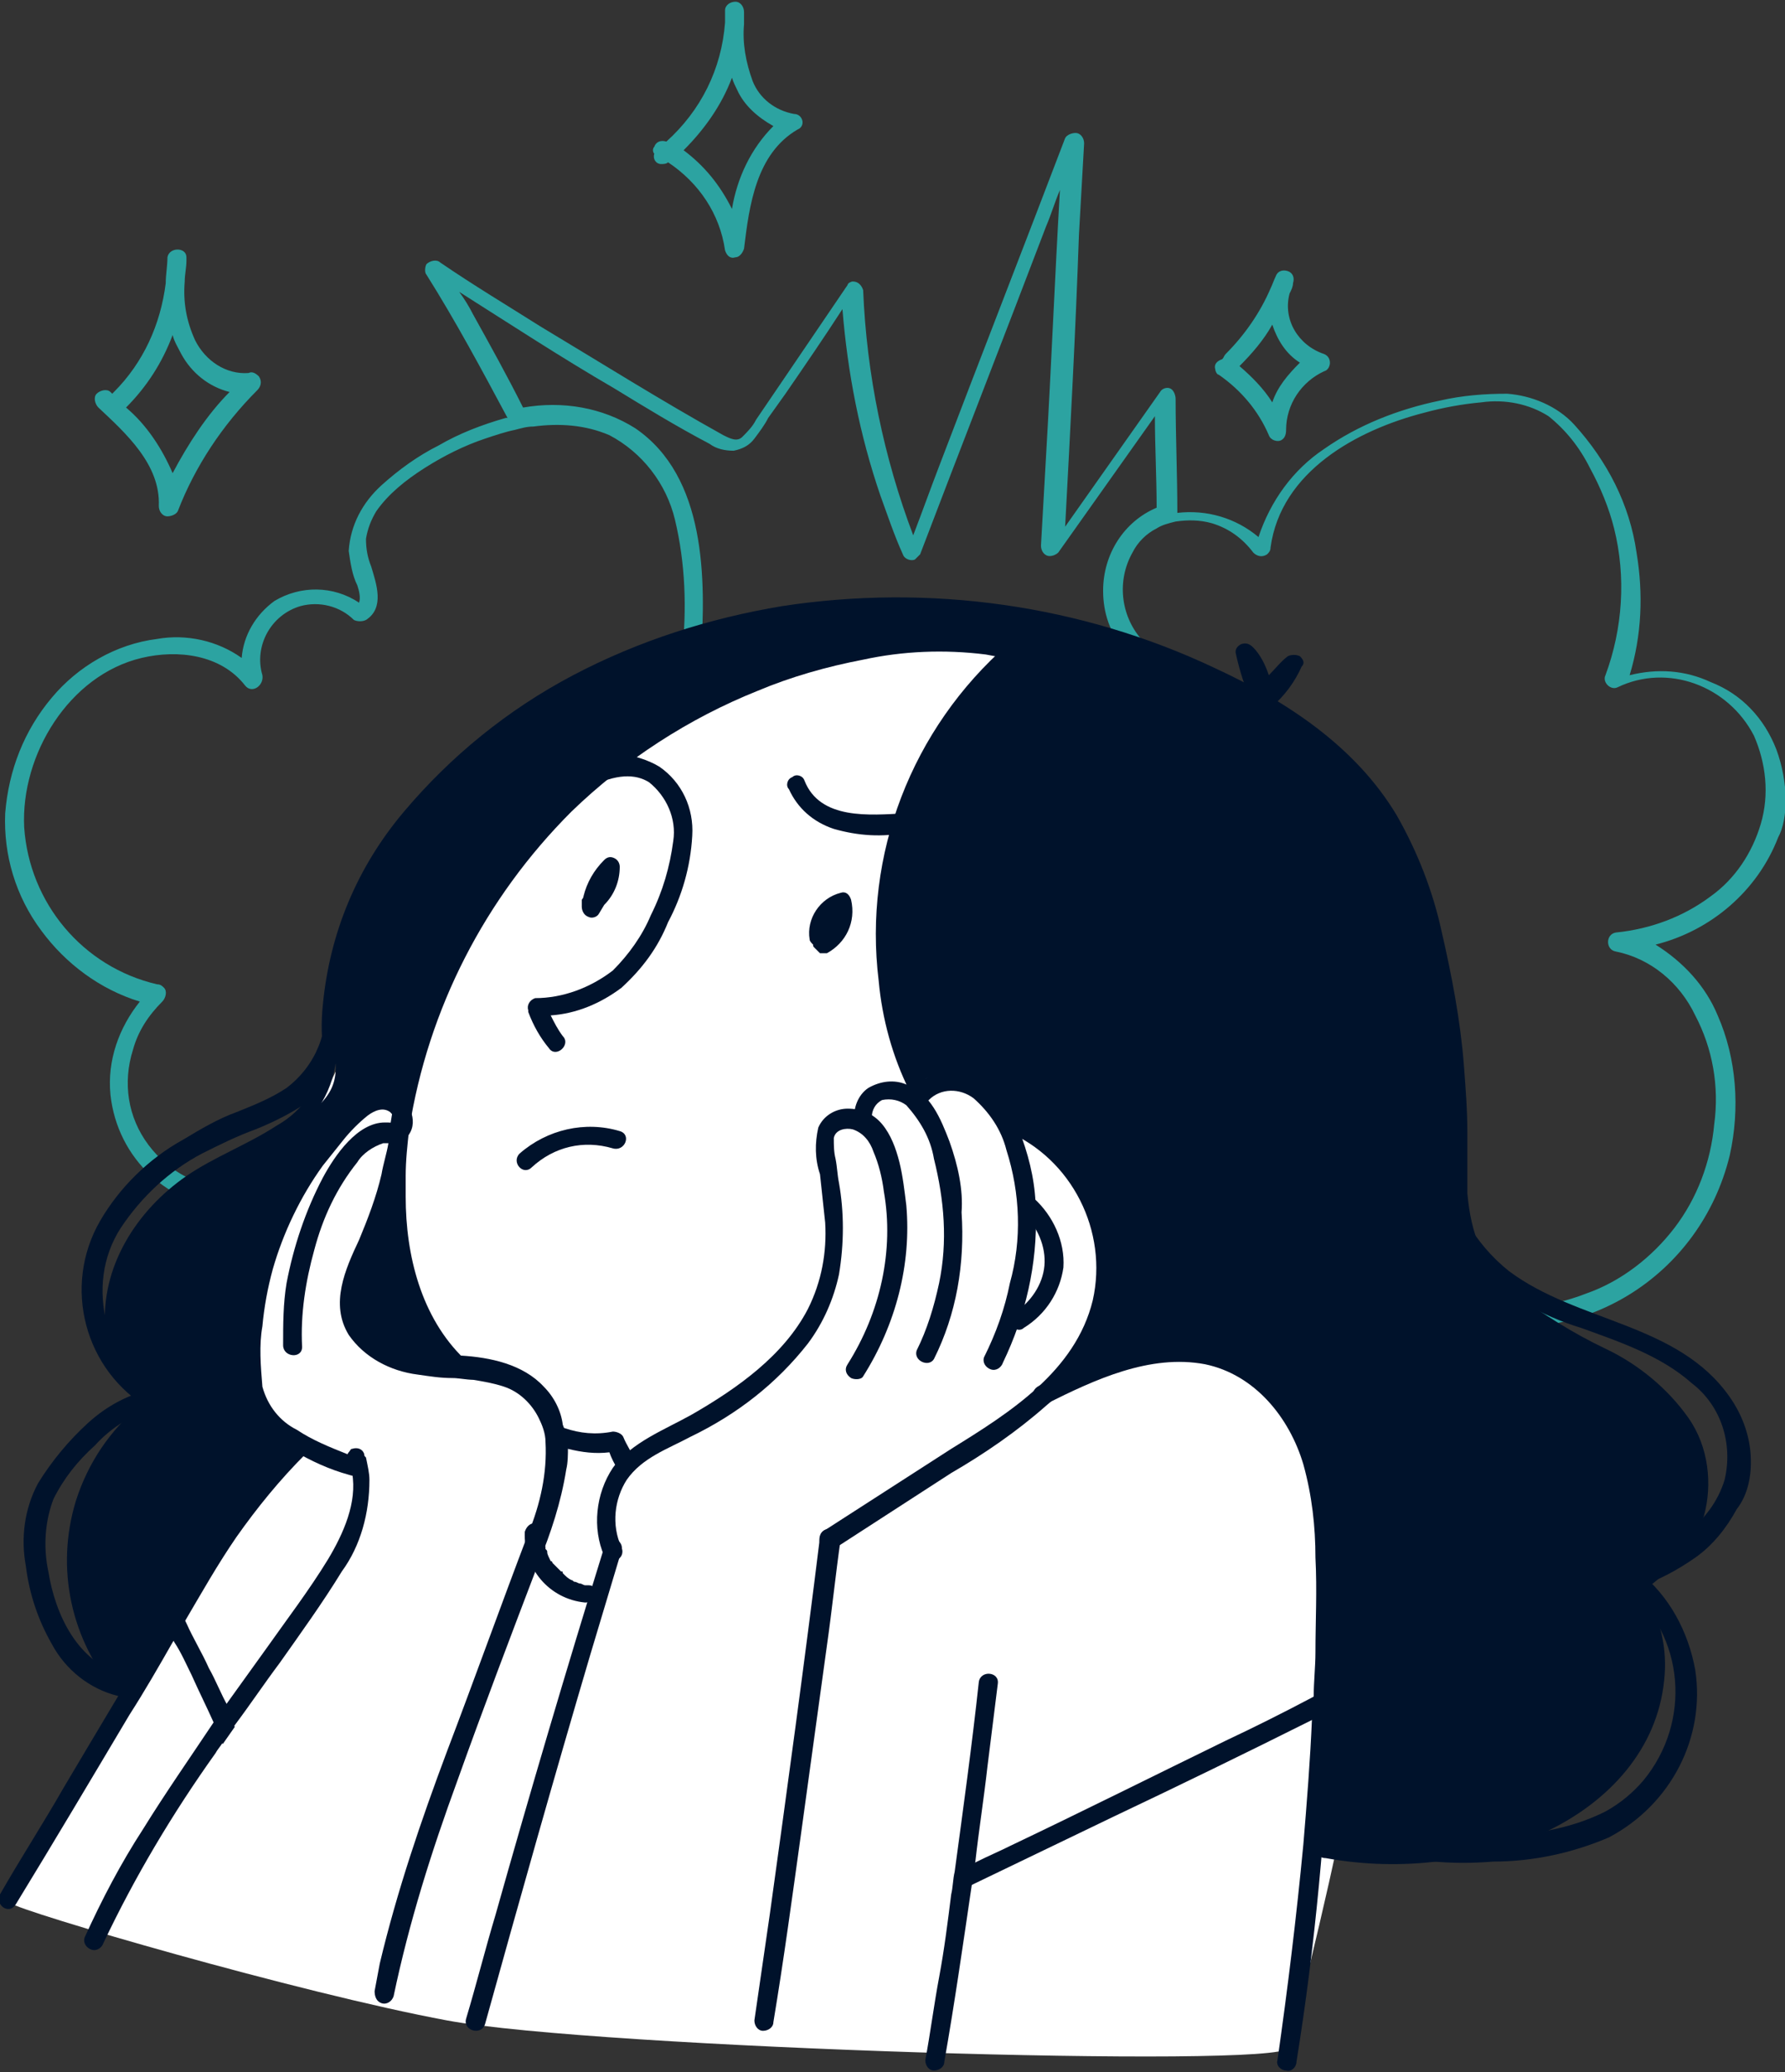 <?xml version="1.0" encoding="utf-8"?>
<!-- Generator: Adobe Illustrator 27.6.1, SVG Export Plug-In . SVG Version: 6.00 Build 0)  -->
<svg version="1.1" id="Group_77" xmlns="http://www.w3.org/2000/svg" xmlns:xlink="http://www.w3.org/1999/xlink" x="0px" y="0px"
	 viewBox="0 0 103.4 120" style="enable-background:new 0 0 103.4 120;" xml:space="preserve">
<rect x="0" y="0" width="103.4" height="120" fill="#333333" stroke="none"/>
<style type="text/css">
	.st0{clip-path:url(#SVGID_00000054265089358745035750000008046447259131256711_);}
	.st1{fill:#FFFFFF;}
	.st2{fill:#2CA3A1;}
	.st3{fill:#00122B;}
</style>
<g>
	<defs>
		<rect id="SVGID_1_" width="103.4" height="120"/>
	</defs>
	<clipPath id="SVGID_00000097474876109904076280000007055594411795866807_">
		<use xlink:href="#SVGID_1_"  style="overflow:visible;"/>
	</clipPath>
	<g id="Group_76" style="clip-path:url(#SVGID_00000097474876109904076280000007055594411795866807_);">
		<path id="Path_484" class="st1" d="M63.5,37.5c-0.3-0.1-13-4.7-23.8,1.4S20.6,59.6,19.7,61.5s-9.8,21-9.9,21.2
			c-0.1,0.2-1.1,12.1-1.2,12.4S7,99.3,7,99.3s-7,10.4-6.4,10.9s16.7,5.2,25.3,6.8s48.2,2.8,48.7,1.6s7-27.4,6-34.5
			S69.1,42.5,68.8,42.3S63.5,37.5,63.5,37.5"/>
		<path id="Path_485" class="st2" d="M102.9,43.4c-0.7-1.8-2-3.2-3.8-3.9c-1.5-0.7-3.1-0.8-4.7-0.4c0.7-2.3,0.8-4.7,0.4-7.1
			c-0.4-2.8-1.7-5.3-3.6-7.4c-1-1.1-2.5-1.7-3.9-1.8c-1.3,0-2.6,0.1-3.9,0.4c-2.4,0.5-4.7,1.4-6.7,2.8c-1.8,1.2-3.1,3-3.8,5.1
			c-1.3-1.1-3-1.6-4.7-1.4c0-2.2-0.1-4.4-0.1-6.6c0-0.2-0.1-0.5-0.3-0.6c-0.2-0.1-0.5,0-0.6,0.2l-5.5,7.8c0.3-5.6,0.6-11.2,0.8-16.9
			c0.1-1.8,0.2-3.6,0.3-5.3c0-0.3-0.2-0.6-0.5-0.6c-0.2,0-0.5,0.1-0.6,0.3c-2.4,6.3-4.9,12.7-7.3,19c-0.5,1.3-1,2.7-1.5,4
			c-1.7-4.5-2.7-9.3-2.9-14.2c-0.1-0.3-0.3-0.5-0.6-0.5c-0.1,0-0.3,0.1-0.3,0.2l-3.6,5.3l-1.7,2.5c-0.2,0.4-0.5,0.7-0.8,1
			c-0.3,0.3-0.7,0.1-1.1-0.1c-3.6-2-7.1-4.2-10.6-6.3c-1.9-1.2-3.9-2.4-5.8-3.7c-0.2-0.2-0.6-0.1-0.8,0.1c-0.1,0.2-0.1,0.5,0,0.6
			c1.7,2.7,3.2,5.5,4.7,8.3l-0.1,0c-1.4,0.4-2.7,0.9-3.9,1.6c-1.2,0.6-2.3,1.4-3.3,2.3c-1.1,1-1.8,2.3-1.9,3.8
			c0.1,0.7,0.2,1.4,0.5,2c0.1,0.3,0.2,0.7,0.1,1c-1.5-1-3.4-1-4.9-0.1c-1.1,0.8-1.8,2-1.9,3.3c-1.4-1-3.2-1.4-4.9-1.1
			c-2.4,0.3-4.6,1.6-6.1,3.4c-1.6,1.9-2.5,4.2-2.7,6.7c-0.1,2.4,0.6,4.8,2.1,6.8c1.4,1.9,3.4,3.4,5.7,4.1c-1.2,1.5-1.9,3.4-1.7,5.4
			c0.4,3.7,3.4,6.5,7.1,6.6c0.3,0,0.6-0.2,0.6-0.5c0-0.3-0.2-0.6-0.5-0.6c-2-0.1-3.8-1-5-2.6c-1.2-1.6-1.5-3.6-0.9-5.5
			c0.3-1.1,0.9-2,1.7-2.8c0.2-0.2,0.3-0.6,0.1-0.8c-0.1-0.1-0.2-0.2-0.4-0.2c-4.3-1-7.4-4.7-7.7-9.1c-0.2-4.2,2.6-8.8,6.8-9.8
			c2.1-0.5,4.6-0.2,6,1.6c0.4,0.5,1.1,0,1-0.6c-0.5-1.7,0.5-3.5,2.2-4c1.1-0.3,2.3,0,3.1,0.8c0.2,0.1,0.5,0.1,0.7,0
			c1.1-0.7,0.6-2.1,0.3-3.1c-0.2-0.5-0.3-1-0.3-1.6c0.1-0.6,0.3-1.1,0.6-1.6c0.7-1,1.7-1.8,2.8-2.5c1.1-0.7,2.3-1.3,3.5-1.7
			c0.6-0.2,1.2-0.4,1.7-0.5c0.4-0.1,0.7-0.2,1.1-0.2c1.5-0.2,3-0.1,4.4,0.5c1.9,1,3.3,2.8,3.8,4.9c0.6,2.5,0.7,5.2,0.4,7.8
			c0,0.7,1.1,0.8,1.1,0.1c0.3-4.5,0.3-10.4-3.8-13.2c-1.9-1.2-4.2-1.6-6.5-1.2c-0.9-1.8-1.9-3.6-2.9-5.4c-0.2-0.4-0.5-0.9-0.8-1.3
			c3,1.9,5.9,3.8,9,5.6c1.8,1.1,3.6,2.2,5.5,3.2c0.4,0.3,0.9,0.4,1.4,0.4c0.5-0.1,0.9-0.3,1.2-0.7c0.3-0.4,0.6-0.8,0.8-1.2l1-1.4
			c1.1-1.6,2.2-3.2,3.3-4.9c0.3,3.7,1,7.3,2.2,10.8c0.4,1.1,0.8,2.3,1.3,3.4c0.1,0.3,0.5,0.4,0.7,0.3c0.1-0.1,0.2-0.2,0.3-0.3
			c2.4-6.3,4.9-12.7,7.3-19c0.3-0.7,0.5-1.4,0.8-2.1c-0.3,5.1-0.5,10.2-0.8,15.3c-0.1,1.8-0.2,3.6-0.3,5.3c0,0.3,0.2,0.6,0.5,0.6
			c0.2,0,0.4-0.1,0.5-0.2l5.6-7.9c0,1.8,0.1,3.5,0.1,5.3c-1.9,0.8-3.1,2.7-3.1,4.8c0,1.3,0.4,2.5,1.3,3.5c0.5,0.5,1.3-0.2,0.9-0.7
			c-1.2-1.4-1.4-3.4-0.5-5c0.3-0.6,0.8-1.1,1.4-1.4c0.3-0.2,0.7-0.3,1.1-0.4c0.7-0.1,1.4-0.1,2.1,0.1c1,0.3,1.8,0.9,2.4,1.7
			c0.2,0.2,0.5,0.3,0.8,0.1c0.1-0.1,0.2-0.2,0.2-0.4c0.6-4.4,5-6.8,8.9-7.8c1.1-0.3,2.2-0.5,3.3-0.6c1.4-0.2,2.8,0.1,3.9,0.8
			c1,0.8,1.8,1.8,2.4,3c0.6,1.1,1.1,2.3,1.4,3.5c0.7,2.8,0.5,5.8-0.5,8.5c-0.2,0.4,0.3,0.9,0.7,0.7c2.9-1.4,6.4-0.1,7.9,2.8
			c0.7,1.6,0.9,3.4,0.4,5.1c-0.5,1.7-1.5,3.2-2.9,4.2c-1.6,1.2-3.5,1.9-5.5,2.1c-0.6,0.1-0.6,1,0,1.1c2,0.4,3.7,1.8,4.6,3.7
			c1,1.9,1.4,4.1,1.1,6.3c-0.2,2.2-1,4.3-2.3,6c-1.3,1.7-3.1,3.1-5.1,3.8c-2.3,0.9-4.8,1.1-7.2,0.5c-0.3,0-0.6,0.2-0.6,0.5
			c0,0.3,0.2,0.6,0.5,0.6c7,1.7,13.9-2.6,15.6-9.6c0.6-2.7,0.4-5.6-0.7-8.1c-0.7-1.7-2-3.1-3.6-4.1c3.2-0.8,5.9-3.1,7.1-6.2
			C103.6,47.4,103.6,45.3,102.9,43.4"/>
		<path id="Path_486" class="st3" d="M52.5,69.8c-0.1-0.8-0.2-1.7-0.4-2.5c-0.2-0.8-0.5-1.6-1-2.2c-0.5-0.6-1.2-0.9-2-0.9
			c-0.7,0-1.4,0.4-1.7,1.1c-0.2,0.9-0.2,1.8,0.1,2.7c0.1,0.9,0.2,1.9,0.3,2.8c0.1,1.7-0.2,3.4-1,5c-1.4,2.7-4.1,4.6-6.7,6.1
			c-1.6,0.9-3.5,1.6-4.6,3.1c-1,1.5-1.2,3.5-0.5,5.1c0.3,0.6,1.3,0.2,1-0.5c-0.6-1.3-0.4-2.8,0.3-3.9c0.9-1.3,2.4-1.8,3.7-2.5
			c2.7-1.3,5-3.1,6.8-5.4c0.9-1.2,1.5-2.6,1.8-4c0.3-1.8,0.3-3.6,0-5.3c-0.1-0.5-0.1-0.9-0.2-1.4c-0.1-0.4-0.1-0.8-0.1-1.2
			c0.1-0.5,0.7-0.6,1.1-0.5c0.6,0.2,1,0.7,1.2,1.3c0.3,0.7,0.5,1.5,0.6,2.3C51.8,72.4,51,76,49.1,79c-0.2,0.3-0.1,0.6,0.2,0.8
			c0.2,0.1,0.6,0.1,0.7-0.1C51.9,76.7,52.8,73.2,52.5,69.8"/>
		<path id="Path_487" class="st3" d="M55,66.1c-0.5-1.3-1.1-2.8-2.5-3.3c-0.7-0.3-1.5-0.2-2.2,0.2c-0.6,0.4-0.9,1.2-0.8,1.9
			c0.1,0.3,0.3,0.5,0.6,0.4c0.3-0.1,0.5-0.3,0.4-0.6c0-0.4,0.2-0.8,0.6-1c0.5-0.1,1,0,1.4,0.3c0.8,0.9,1.4,1.9,1.6,3.1
			c0.6,2.4,0.8,4.8,0.3,7.2c-0.3,1.4-0.7,2.7-1.3,3.9c-0.2,0.6,0.7,1,1,0.5c1.3-2.6,1.8-5.5,1.6-8.5C55.8,68.9,55.5,67.5,55,66.1"/>
		<path id="Path_488" class="st3" d="M59.2,65.9c-0.4-1.4-1.3-2.6-2.4-3.4c-1.3-0.8-2.9-0.6-3.9,0.6c-0.4,0.5,0.5,1.1,0.9,0.6
			c0.7-0.7,1.8-0.7,2.6-0.1c0.9,0.8,1.6,1.8,1.9,3c0.8,2.5,0.9,5.2,0.2,7.7c-0.3,1.5-0.8,2.9-1.5,4.3c-0.1,0.3,0.1,0.6,0.4,0.7
			c0.3,0.1,0.6-0.1,0.7-0.4c1.3-2.7,2-5.7,1.9-8.7C60,68.7,59.7,67.3,59.2,65.9"/>
		<path id="Path_489" class="st3" d="M59.9,69.4c-0.5-0.4-1.2,0.4-0.7,0.8c0.9,0.8,1.4,2,1.3,3.1c-0.1,1.1-0.8,2.1-1.7,2.7
			c-0.3,0.1-0.4,0.5-0.2,0.7c0.1,0.3,0.5,0.4,0.7,0.2c1.3-0.8,2.1-2.1,2.3-3.5C61.7,71.9,61,70.4,59.9,69.4"/>
		<path id="Path_490" class="st3" d="M63.7,69.3c-1-2.1-2.8-3.8-5.1-4.8c-0.6-0.3-1,0.8-0.3,1c3.8,1.6,5.9,5.8,5,9.8
			c-1,4.1-4.8,6.5-8.2,8.6l-7.3,4.7c-0.3,0.1-0.4,0.5-0.3,0.8c0.1,0.3,0.5,0.4,0.8,0.3l6.8-4.4c1.9-1.1,3.8-2.4,5.5-3.9
			c1.7-1.4,2.9-3.2,3.6-5.3C64.9,73.9,64.7,71.5,63.7,69.3"/>
		<path id="Path_491" class="st3" d="M47.5,89c-0.9,7.3-1.9,14.6-2.9,21.8c-0.3,2.1-0.6,4.1-0.9,6.2c0,0.3,0.2,0.6,0.5,0.6
			c0.3,0,0.6-0.2,0.6-0.5c0.6-3.6,1.1-7.3,1.6-10.9s1-7.3,1.5-10.9c0.3-2.1,0.5-4.1,0.8-6.2C48.7,88.4,47.6,88.3,47.5,89"/>
		<path id="Path_492" class="st3" d="M35,89.6c-2.2,7.1-4.3,14.2-6.3,21.3c-0.6,2-1.1,4-1.7,6c-0.2,0.7,0.9,1,1.1,0.3
			c2-7.2,4-14.3,6.1-21.4c0.6-2,1.2-4,1.8-6c0.1-0.3-0.1-0.6-0.4-0.7C35.4,89.2,35.1,89.3,35,89.6"/>
		<path id="Path_493" class="st3" d="M32.9,83.8c0,0.4,0,0.9-0.1,1.3c-0.3,1.9-0.9,3.7-1.6,5.4c-1.6,4.2-3.2,8.4-4.7,12.6
			c-1.5,4.1-2.8,8.2-3.7,12.5c-0.1,0.3-0.4,0.5-0.7,0.4c-0.3-0.1-0.4-0.4-0.4-0.7c0.1-0.5,0.2-1.1,0.3-1.6c1-4.2,2.4-8.3,3.9-12.3
			c1.6-4.2,3.1-8.4,4.7-12.6c0.7-1.7,1.1-3.5,1-5.3c0-0.5-0.2-1-0.4-1.4c-0.4-0.8-1.1-1.5-2-1.8c-0.6-0.2-1.2-0.3-1.8-0.4
			c-0.4,0-0.8-0.1-1.2-0.1c-0.7,0-1.3-0.1-2-0.2c-1.6-0.2-3.1-1-4-2.3c-1.1-1.8-0.2-3.8,0.6-5.5c0.5-1.2,1-2.5,1.3-3.8
			c0.1-0.6,0.3-1.2,0.4-1.8c-0.1,0-0.2,0-0.3,0c-0.6,0.2-1.2,0.6-1.5,1.1c-1.2,1.5-2,3.2-2.5,5.1c-0.5,1.8-0.8,3.7-0.7,5.6
			c0,0.7-1.1,0.6-1.1-0.1c0-1.2,0-2.4,0.2-3.6c0.4-2.1,1.1-4.2,2.1-6.1c0.7-1.3,2-3.2,3.6-3.2c0.3,0,0.6,0,0.9,0.2
			c0.1,0,0.1,0.1,0.2,0.1c0.1,0.1,0.2,0.3,0.2,0.4c-0.1,0.5-0.2,1.1-0.3,1.6c0,0.2-0.1,0.4-0.1,0.6c-0.2,0.8-0.4,1.6-0.7,2.4
			c-0.1,0.3-0.2,0.5-0.3,0.8c-0.3,0.7-0.6,1.4-0.9,2.1c-0.5,0.9-0.6,1.9-0.4,2.9c0.2,0.6,0.7,1.2,1.3,1.5c0.9,0.5,1.8,0.8,2.8,0.8
			c0.5,0.1,1.1,0.1,1.6,0.1l0.1,0c1.7,0.1,3.6,0.5,4.8,1.8c0.6,0.6,1,1.4,1.1,2.2C32.8,83,32.9,83.4,32.9,83.8"/>
		<path id="Path_494" class="st3" d="M23.4,66c-0.2,0.2-0.6,0.2-0.8-0.1c-0.2-0.2-0.2-0.6,0.1-0.8c0.1-0.1,0.1-0.1,0.1-0.3
			c0-0.2-0.1-0.3-0.2-0.4c-0.4-0.3-0.9-0.1-1.3,0.2c-0.5,0.4-1,0.9-1.4,1.4c-0.4,0.5-0.8,1-1.2,1.5c-1.3,1.8-2.3,3.9-2.9,6
			c-0.3,1.1-0.5,2.2-0.6,3.3c-0.2,1.1-0.1,2.3,0,3.5c0.3,1.1,1,2,2,2.5c0.9,0.6,1.9,1,2.9,1.4c0.1,0,0.3,0.1,0.4,0.1
			c0.2,0.1,0.4,0.1,0.6,0.1c0.1,0.4,0.2,0.8,0.2,1.2c-0.1,0-0.1,0-0.2,0c-0.3-0.1-0.6-0.1-0.9-0.2c-1.1-0.3-2.2-0.8-3.2-1.4
			c-1.1-0.6-2.1-1.5-2.7-2.6C14,80.3,13.9,79,14,77.7c0.3-5,2.4-9.6,5.8-13.2c0.8-0.8,2.1-1.7,3.3-1C23.9,64,24.3,65.3,23.4,66"/>
		<path id="Path_495" class="st3" d="M21.4,85.7c0,1.9-0.5,3.8-1.6,5.3c-1.1,1.8-2.4,3.6-3.6,5.3c-0.9,1.2-1.7,2.4-2.6,3.6
			c-0.2,0.3-0.5,0.7-0.7,1c-0.1,0.2-0.3,0.4-0.4,0.6c-2.5,3.5-4.7,7.2-6.5,11c-0.1,0.3-0.4,0.5-0.7,0.4c-0.3-0.1-0.5-0.4-0.4-0.7
			c1-2.2,2.1-4.3,3.4-6.3c1.3-2.1,2.7-4.1,4.1-6.2c0.2-0.3,0.5-0.7,0.7-1c0.8-1.1,1.5-2.1,2.3-3.2c1.2-1.7,2.5-3.4,3.6-5.2
			c0.9-1.5,1.7-3.3,1.4-5c0-0.2-0.1-0.5-0.2-0.7c-0.1-0.2-0.1-0.4,0-0.5c0.1-0.1,0.1-0.2,0.2-0.2c0.3-0.1,0.6,0,0.7,0.3
			c0,0.1,0,0.1,0.1,0.2C21.3,84.9,21.4,85.3,21.4,85.7"/>
		<path id="Path_496" class="st3" d="M58.4,37.3c-5.6,4.9-8.4,12.2-7.5,19.5c0.2,2.2,0.8,4.4,1.8,6.4c0.3,0.6,1.2,0.2,1-0.5
			c-0.3-0.9-0.7-1.8-1-2.7c-0.3-0.9-0.4-1.8-0.6-2.7c-0.3-1.8-0.3-3.7-0.1-5.5c0.4-3.4,1.6-6.6,3.4-9.5c1-1.6,2.3-3,3.7-4.2
			c0.2-0.2,0.2-0.6,0-0.8C59,37.2,58.6,37.1,58.4,37.3"/>
		<path id="Path_497" class="st3" d="M58.8,38.2c-0.6-0.1-1.2-0.2-1.7-0.3c-2.4-0.3-4.8-0.2-7.1,0.3c-2.1,0.4-4.2,1-6.1,1.8
			c-4,1.6-7.7,4-10.8,7c-5,5-8.3,11.4-9.4,18.4c-0.1,0.9-0.2,1.8-0.2,2.7c0,0.4,0,0.8,0,1.2c0,3.4,0.9,7,3.4,9.4
			c0.2,0.2,0.4,0.4,0.6,0.5c0.2,0.2,0.3,0.4,0.2,0.7c-0.4,0-0.8-0.1-1.2-0.1c-0.2-0.2-0.5-0.4-0.7-0.6c-0.2-0.2-0.4-0.4-0.5-0.6
			c-1.6-2.1-2.6-4.7-2.8-7.3c-0.1-1-0.1-2.1-0.1-3.1c0,0,0-0.1,0-0.1c0-0.6,0.1-1.2,0.1-1.7c0-0.4,0.1-0.8,0.1-1.2
			c0.5-3.3,1.5-6.5,3-9.5c3.9-8.2,10.9-14.4,19.5-17.3c4.5-1.5,9.5-2.4,14.2-1.2C59.9,37.2,59.6,38.4,58.8,38.2"/>
		<path id="Path_498" class="st3" d="M35.8,85.1c-0.2-0.3-0.4-0.7-0.5-1c-0.8,0.1-1.6,0-2.4-0.2c-0.4-0.1-0.8-0.3-1.2-0.5
			c0-0.5-0.2-1-0.4-1.4c0.1,0,0.2,0,0.3,0.1c0.3,0.2,0.7,0.4,1.1,0.6c0.9,0.3,1.8,0.4,2.8,0.2c0.2,0,0.5,0.1,0.6,0.3
			c0.2,0.5,0.5,0.9,0.7,1.4c0.1,0.3,0,0.6-0.3,0.7C36.3,85.4,36,85.3,35.8,85.1"/>
		<path id="Path_499" class="st3" d="M17.7,84.2c-1.5,1.5-2.8,3.1-4,4.8c-1.1,1.6-2,3.2-3,4.9L10.7,94c-0.2,0.4-0.5,0.8-0.7,1.1
			c-0.8,1.4-1.6,2.8-2.5,4.2c-2.2,3.7-4.4,7.4-6.6,11c-0.4,0.6-1.2,0-0.9-0.6c1.2-2.1,2.5-4.1,3.7-6.2c1.9-3.2,3.8-6.4,5.7-9.5
			c0.2-0.4,0.5-0.8,0.7-1.1l0.2-0.3c1.8-3.3,4.1-6.4,6.7-9.2C17.5,82.9,18.2,83.7,17.7,84.2"/>
		<path id="Path_500" class="st3" d="M77.2,90.6c0,1.9,0,3.8-0.1,5.7c0,0.4,0,0.9,0,1.3c0,0.4,0,0.8,0,1.3c-0.3,6.9-0.9,13.7-2,20.5
			c0,0.3-0.3,0.6-0.6,0.5c-0.3,0-0.6-0.3-0.5-0.6c0.6-4.2,1.1-8.3,1.5-12.5c0.2-2.4,0.4-4.9,0.5-7.3c0-0.4,0-0.8,0.1-1.3
			c0-0.8,0.1-1.7,0.1-2.5c0-1.8,0.1-3.6,0-5.5c0-1.8-0.2-3.6-0.7-5.4c-0.8-2.7-2.8-5.2-5.7-5.8c-3.2-0.6-6.4,0.9-9.2,2.3
			c-0.6,0.3-1.1-0.6-0.5-1c3.2-1.7,7.2-3.5,10.9-2.2c3,1,4.9,3.8,5.7,6.8C77,86.9,77.3,88.8,77.2,90.6"/>
		<path id="Path_501" class="st3" d="M57.8,97.5c-0.2,1.6-0.4,3.2-0.6,4.8c-0.2,1.8-0.5,3.7-0.7,5.5c-0.1,0.4-0.1,0.9-0.2,1.3
			c-0.5,3.4-1,6.9-1.6,10.3c0,0.3-0.3,0.5-0.6,0.5c-0.3,0-0.5-0.3-0.5-0.6c0.3-1.6,0.5-3.2,0.8-4.8s0.5-3.2,0.7-4.8
			c0.1-0.4,0.1-0.9,0.2-1.3c0.5-3.7,1-7.3,1.4-11C56.8,96.7,57.9,96.8,57.8,97.5"/>
		<path id="Path_502" class="st3" d="M77.2,97.7c0,0.4,0,0.8,0,1.3l-0.2,0.1c-0.3,0.2-0.7,0.3-1,0.5c-3.8,1.9-7.7,3.8-11.5,5.6
			c-2.7,1.3-5.4,2.6-8.1,3.9c-0.4,0.2-0.8,0.4-1.2,0.6c0.1-0.4,0.1-0.9,0.2-1.3c0.4-0.2,0.8-0.4,1.2-0.6c0.6-0.3,1.3-0.6,1.9-0.9
			c4.2-2,8.4-4.1,12.5-6.1c1.7-0.8,3.3-1.6,5-2.5C76.4,98.1,76.8,97.9,77.2,97.7"/>
		<path id="Path_503" class="st3" d="M13.6,100c-0.2,0.3-0.5,0.7-0.7,1c-0.2-0.4-0.4-0.8-0.5-1.2c-0.4-0.9-0.9-1.9-1.3-2.8
			c-0.3-0.6-0.6-1.3-1-1.9c-0.2-0.4-0.4-0.8-0.6-1.2c0.2-0.4,0.5-0.8,0.7-1.1c0.2,0.4,0.4,0.8,0.6,1.2c0.4,0.9,0.9,1.7,1.3,2.6
			c0.4,0.7,0.7,1.5,1.1,2.2C13.2,99.2,13.4,99.6,13.6,100"/>
		<path id="Path_504" class="st3" d="M34.1,91.8l-0.1,0l-0.1,0c-0.1,0-0.2-0.1-0.3-0.1c-0.1,0-0.2-0.1-0.3-0.1s-0.1-0.1-0.2-0.1
			c-0.2-0.1-0.3-0.2-0.5-0.4C32.6,91,32.6,91,32.5,91c-0.1-0.1-0.1-0.1-0.2-0.2s-0.1-0.1-0.2-0.2c0,0-0.1-0.1-0.1-0.1
			c0,0,0-0.1-0.1-0.1c-0.1-0.2-0.2-0.4-0.2-0.5c0-0.1,0-0.1-0.1-0.2c0-0.1,0-0.2-0.1-0.3c0-0.1,0-0.1,0-0.2c0-0.2,0-0.3,0-0.4
			c0-0.3-0.2-0.5-0.5-0.6c-0.3,0-0.5,0.2-0.6,0.5c-0.1,2.1,1.4,3.9,3.5,4.1c0.3,0,0.6-0.2,0.6-0.5S34.4,91.8,34.1,91.8"/>
		<path id="Path_505" class="st3" d="M97.8,82.1c-1.2-1.7-2.9-3.1-4.8-4c-1.9-0.9-3.6-2-5.3-3.2c-0.8-0.7-1.4-1.5-1.9-2.5
			c-0.5-1.1-0.7-2.2-0.8-3.3C85,67.9,85,66.7,85,65.6c0-1.3-0.1-2.6-0.2-3.9c-0.2-2.6-0.7-5.2-1.3-7.8c-0.5-2.3-1.4-4.6-2.6-6.7
			c-2.4-4-6.4-6.6-10.5-8.5c-7.8-3.7-16.6-4.9-25.1-3.6c-4.2,0.7-8.3,2-12.1,4c-3.8,2-7.1,4.7-9.8,7.9c-2.7,3.2-4.3,7-4.7,11.2
			c-0.1,1-0.1,2,0.1,3c0.1,0.7,1.1,0.5,1.1-0.2c-0.3-3.9,0.7-7.8,2.9-11.1c2.2-3.4,5.1-6.3,8.6-8.4c3.5-2.2,7.3-3.8,11.3-4.7
			c4-1,8.2-1.3,12.4-1c4.1,0.3,8.2,1.2,12.1,2.7c1.9,0.7,3.8,1.6,5.6,2.7c1.9,1.1,3.7,2.4,5.3,4c3.3,3.5,4.5,8.4,5.2,13
			c0.4,2.5,0.6,5,0.6,7.5c-0.1,2.3,0.1,4.5,0.8,6.7c1.6,4.1,6,5.4,9.3,7.6c1.7,1,3,2.5,3.6,4.3c0.4,1.9-0.2,3.9-1.5,5.3
			c-0.6,0.7-1.3,1.4-2.1,1.9c-0.3,0.2-0.4,0.5-0.3,0.8c0,0,0,0.1,0.1,0.1c2.2,2.6,1.7,6.6-0.3,9.1c-2.2,2.9-5.9,4.3-9.5,4.9
			c-2.4,0.4-4.8,0.4-7.2,0c-0.3,0-0.6,0.2-0.6,0.6c0,0.3,0.2,0.6,0.6,0.6c4.4,0.8,8.9,0.2,12.9-1.6c3.5-1.7,6.3-4.7,6.7-8.7
			c0.2-1.8-0.2-3.6-1.2-5.2c1.6-1.1,2.8-2.6,3.5-4.3C99.2,86,99,83.8,97.8,82.1"/>
		<path id="Path_506" class="st3" d="M18.7,61c-0.1,1.8-1.1,3.3-2.7,4.2c-1.7,1.1-3.6,1.8-5.2,2.9c-2.9,2-5,5.3-4.7,8.9
			c0.1,1.7,0.9,3.2,2,4.4c-1.7,1.4-3,3.3-3.7,5.5C3.2,90.8,4.1,95,6.8,98.1c0.5,0.5,1.3-0.2,0.8-0.7c-1.6-1.8-2.5-4-2.7-6.4
			c-0.1-2.3,0.5-4.5,1.8-6.4c0.7-1,1.6-1.9,2.6-2.7c0.2-0.2,0.3-0.6,0-0.8c0,0-0.1-0.1-0.1-0.1c-2.6-2-2.6-5.9-1.1-8.6
			c0.9-1.5,2.1-2.7,3.5-3.7c1.6-1.1,3.4-1.7,5-2.8c1.7-1,2.8-2.9,2.9-4.9C19.7,60.4,18.6,60.3,18.7,61"/>
		<path id="Path_507" class="st3" d="M49.3,52.1c-0.1-0.3-0.3-0.5-0.6-0.4c-1.2,0.3-2,1.5-1.8,2.7c0,0.1,0.1,0.2,0.2,0.3
			c0,0.1,0,0.1,0.1,0.2c0.1,0.1,0.2,0.2,0.3,0.3c0.1,0,0.3,0,0.4,0C49,54.6,49.6,53.4,49.3,52.1"/>
		<path id="Path_508" class="st3" d="M52.4,47.1c-2,0.1-4.9,0.4-5.8-1.9c-0.1-0.3-0.5-0.4-0.7-0.2c-0.3,0.1-0.4,0.5-0.2,0.7
			c0.5,1.1,1.4,1.9,2.6,2.3c1.4,0.4,2.8,0.5,4.3,0.2C53.1,48.2,53.1,47.1,52.4,47.1"/>
		<path id="Path_509" class="st3" d="M35.9,50.2c0-0.2-0.1-0.4-0.3-0.5c-0.2-0.1-0.4-0.1-0.6,0.1c-0.6,0.6-1,1.3-1.2,2.1
			c0,0.1-0.1,0.2-0.1,0.2c0,0.1,0,0.2,0,0.2c0,0.1,0,0.1,0,0.2c0,0.2,0.1,0.5,0.4,0.6c0.2,0.1,0.5,0,0.6-0.2l0.3-0.5
			C35.6,51.8,35.9,51,35.9,50.2"/>
		<path id="Path_510" class="st3" d="M38.2,44.4c-1.3-0.8-4-1.3-4.9,0.1c-0.4,0.6,0.2,1.4,0.8,1.1c1.6-0.8,2.7-0.8,3.5-0.3
			c1,0.8,1.6,2.1,1.4,3.4c-0.2,1.5-0.6,2.9-1.3,4.3c-0.5,1.2-1.3,2.3-2.2,3.2c-1.3,1-2.9,1.6-4.5,1.6c-0.3,0.1-0.5,0.4-0.4,0.7
			c0,0,0,0.1,0,0.1c0.3,0.8,0.7,1.5,1.2,2.1c0.4,0.6,1.3-0.2,0.8-0.7c-0.3-0.4-0.5-0.8-0.7-1.2c1.5-0.1,2.9-0.7,4.1-1.6
			c1.2-1.1,2.1-2.3,2.7-3.8c0.8-1.5,1.3-3.2,1.4-5C40.2,46.8,39.5,45.3,38.2,44.4"/>
		<path id="Path_511" class="st3" d="M35.9,65.5c-2-0.6-4.2-0.1-5.8,1.3c-0.5,0.5,0.2,1.3,0.7,0.8c1.3-1.2,3-1.6,4.7-1.1
			C36.2,66.7,36.6,65.7,35.9,65.5"/>
		<path id="Path_512" class="st3" d="M7.4,97.7c0,0,4.5-7.7,5.7-9.2s4.3-4.8,4.3-4.8s-2.7-1.5-2.8-4.4s1-8.6,2.6-11.2
			c1.1-1.9,2.6-3.4,4.5-4.5c0.5,0,1,0.2,1.4,0.4c0,0,2.1-11.4,9.3-17.3s11.6-8.5,18.2-9.2s7.7,0.1,7.7,0.1s-6.7,6.2-6.8,13.6
			c-0.1,4,0.3,8.1,1.1,12c0,0,1.9-1.8,3.5-0.8c1.1,0.8,1.8,1.9,2.2,3.2c0,0,3.9-0.1,5,4.7s0.3,6.6-0.5,7.8l-1.6,2.4
			c0,0,5.7-3.8,11.2-0.8s4.3,15.6,4.3,18.4s-0.7,8.9-0.7,8.9s10.5,1,14.4-1.7s5.3-6.2,5.2-8.1c-0.2-1.8-0.6-3.6-1.2-5.3
			c0,0,5.1-3.6,4-7.4s-4.4-5.5-7-6.7s-7-3.7-7-7.9s1.6-19.3-8-26.8s-20.4-7.7-25-7.8s-23.4,3.1-29.4,14.6s0.8,11.7-5.4,15.5
			S6.2,71.1,6.7,75.7s2.1,5.6,2.1,5.6S3,86.5,4.3,91.2s3.4,6.7,3.4,6.7L7.4,97.7z"/>
		<path id="Path_513" class="st3" d="M22.5,69.7c0,0-2.5,2.9-2.1,5.5s0.9,2.6,2.3,3.1s2.9,1.1,2.9,0.8s-1.7-4.2-2.2-5.9
			S22.5,69.7,22.5,69.7"/>
		<path id="Path_514" class="st3" d="M19.9,57.5c0-0.3-0.3-0.5-0.6-0.5c-0.3,0-0.5,0.3-0.5,0.6c0.3,2.1-0.5,4.1-2.2,5.4
			c-0.9,0.6-1.9,1-2.9,1.4c-1.1,0.4-2.1,1-3.1,1.6c-2,1.1-3.7,2.8-4.8,4.7c-2.2,3.8-0.9,8.7,2.9,10.9c0.2,0.1,0.3,0.2,0.5,0.3
			c0.3,0.1,0.7,0,0.8-0.3c0.1-0.3,0-0.7-0.3-0.8c-1.7-0.8-2.9-2.3-3.5-4.1c-0.5-1.9-0.3-3.9,0.8-5.6c1.2-1.8,2.8-3.3,4.7-4.3
			c1-0.5,2-1,3.1-1.4c1-0.4,2-0.9,2.9-1.5C19.5,62.3,20.3,59.9,19.9,57.5"/>
		<path id="Path_515" class="st3" d="M9,80.4c-1.5,0.3-2.8,1-3.9,2c-1.1,1-2.1,2.2-2.9,3.5c-0.8,1.5-1,3.2-0.7,4.8
			c0.2,1.6,0.7,3.1,1.5,4.5c0.8,1.5,2.2,2.6,3.8,3c0.3,0.1,0.7,0,0.8-0.4c0.1-0.3,0-0.7-0.4-0.8c-2.7-0.7-4-3.5-4.4-6
			c-0.3-1.4-0.2-2.9,0.3-4.2c0.6-1.2,1.4-2.2,2.4-3.1c1-1.1,2.2-1.8,3.6-2.2c0.3-0.1,0.5-0.3,0.4-0.6C9.5,80.6,9.3,80.4,9,80.4"/>
		<path id="Path_516" class="st3" d="M101.4,84.1c-0.1-1.1-0.5-2.2-1.2-3.2c-3-4.3-8.8-4.3-12.8-7.3c-2-1.6-3.3-3.9-3.7-6.4
			c0-0.3-0.3-0.5-0.6-0.5s-0.5,0.3-0.5,0.6c0.3,2.2,1.2,4.3,2.8,6c1.8,1.7,3.9,2.9,6.2,3.6c2.2,0.8,4.6,1.6,6.4,3.2
			c1.7,1.3,2.4,3.5,1.9,5.6c-0.8,2.6-3.2,4-5.6,4.8c-0.4,0.2-0.6,0.6-0.4,1s0.6,0.6,1,0.4c1.2-0.4,2.3-1,3.3-1.7
			c1-0.7,1.8-1.7,2.4-2.8C101.3,86.5,101.5,85.3,101.4,84.1"/>
		<path id="Path_517" class="st3" d="M98.2,96.7c-0.4-2.2-1.5-4.3-3.3-5.7c-0.6-0.5-1.2,0.4-0.7,0.9c3.4,2.8,3.8,7.8,1,11.2
			c-0.6,0.7-1.3,1.3-2.2,1.8c-1.8,0.9-3.8,1.3-5.9,1.4c-2.4,0.3-4.8,0.1-7.1-0.6c-0.4-0.1-0.8,0-1,0.4c-0.1,0.4,0,0.8,0.4,1
			c2.3,0.7,4.7,0.9,7.1,0.7c2.3,0,4.6-0.5,6.7-1.4C96.8,104.5,98.8,100.6,98.2,96.7"/>
		<path id="Path_518" class="st3" d="M75.3,38c-0.2-0.1-0.5-0.1-0.7,0c-0.4,0.3-0.7,0.7-1.1,1.1c-0.2-0.6-0.5-1.2-0.9-1.6
			c-0.2-0.2-0.4-0.3-0.7-0.2c-0.2,0.1-0.4,0.3-0.3,0.6c0.2,0.9,0.5,1.9,0.9,2.7c0,0.1,0,0.1,0,0.2c0,0.3,0.2,0.5,0.4,0.6
			c0.1,0,0.2,0,0.2,0c0.1,0,0.2,0,0.3,0c0.2-0.1,0.3-0.3,0.3-0.5c0.7-0.6,1.3-1.4,1.7-2.3C75.6,38.4,75.5,38.2,75.3,38"/>
		<path id="Path_519" class="st2" d="M14.4,21.6c-1.3,0.1-2.5-0.7-3.1-1.9c-0.5-1.1-0.7-2.2-0.6-3.4c0-0.4,0.1-0.8,0.1-1.2V15
			c0,0,0-0.1,0-0.1c0-0.6-1-0.6-1.1,0c0,0.5-0.1,1-0.1,1.5c-0.3,2.4-1.3,4.6-3,6.3c0,0-0.1,0.1-0.1,0.1l-0.1-0.1
			c-0.2-0.2-0.6-0.1-0.8,0.1c-0.2,0.2-0.1,0.6,0.1,0.8c1.6,1.5,3.6,3.3,3.5,5.7c0,0.3,0.2,0.6,0.5,0.6c0.2,0,0.5-0.1,0.6-0.3
			c1-2.6,2.6-5,4.6-7c0.2-0.2,0.3-0.5,0.1-0.8C14.8,21.6,14.6,21.5,14.4,21.6 M7.3,23.6c1.2-1.2,2.1-2.6,2.7-4.2
			c0.1,0.4,0.3,0.7,0.5,1.1c0.6,1.1,1.6,1.9,2.8,2.2C12,24,10.9,25.7,10,27.4C9.4,26,8.5,24.6,7.3,23.6"/>
		<path id="Path_520" class="st2" d="M46,6.6c-1.1-0.2-2-0.9-2.4-1.9c-0.4-1.1-0.6-2.2-0.5-3.3c0-0.2,0-0.5,0-0.7
			c0-0.3-0.2-0.6-0.5-0.6c-0.3,0-0.6,0.2-0.6,0.5c0,0.2,0,0.5,0,0.7c-0.2,2.7-1.4,5.1-3.4,6.9c-0.3-0.1-0.6,0-0.7,0.3c0,0,0,0,0,0
			c-0.1,0.1-0.1,0.3,0,0.4c-0.1,0.3,0.1,0.6,0.4,0.6c0.1,0,0.3,0,0.4-0.1c1.8,1.2,3,3,3.3,5.1c0.1,0.3,0.3,0.5,0.6,0.4
			c0.2,0,0.4-0.2,0.5-0.5c0.3-2.5,0.7-5.5,3.1-6.9C46.7,7.3,46.5,6.6,46,6.6 M42.4,12.1c-0.7-1.4-1.6-2.5-2.8-3.4
			c1.2-1.2,2.2-2.6,2.8-4.2c0.1,0.3,0.2,0.5,0.3,0.7c0.4,0.9,1.2,1.6,2.1,2.1C43.5,8.6,42.7,10.3,42.4,12.1"/>
		<path id="Path_521" class="st2" d="M76.7,20.5c-1.5-0.5-2.4-2-2-3.5c0.1-0.2,0.2-0.4,0.2-0.6c0.1-0.3,0-0.6-0.3-0.7
			c-0.3-0.1-0.6,0-0.7,0.3c0,0,0,0,0,0c-0.1,0.2-0.2,0.5-0.3,0.7c-0.6,1.4-1.5,2.7-2.6,3.8c-0.1,0.1-0.1,0.2-0.2,0.3
			c-0.3,0.1-0.5,0.3-0.4,0.6c0,0.1,0.1,0.3,0.2,0.3c1.3,0.9,2.3,2.1,2.9,3.5c0.1,0.3,0.5,0.4,0.7,0.3c0.2-0.1,0.3-0.3,0.3-0.6
			c0-1.5,0.9-2.8,2.2-3.4C77.1,21.4,77.2,20.7,76.7,20.5 M73.7,23.3c-0.5-0.8-1.2-1.5-1.9-2.1c0.7-0.7,1.4-1.5,1.9-2.4
			c0.3,0.9,0.8,1.7,1.6,2.2C74.6,21.7,74,22.4,73.7,23.3"/>
	</g>
</g>
</svg>

